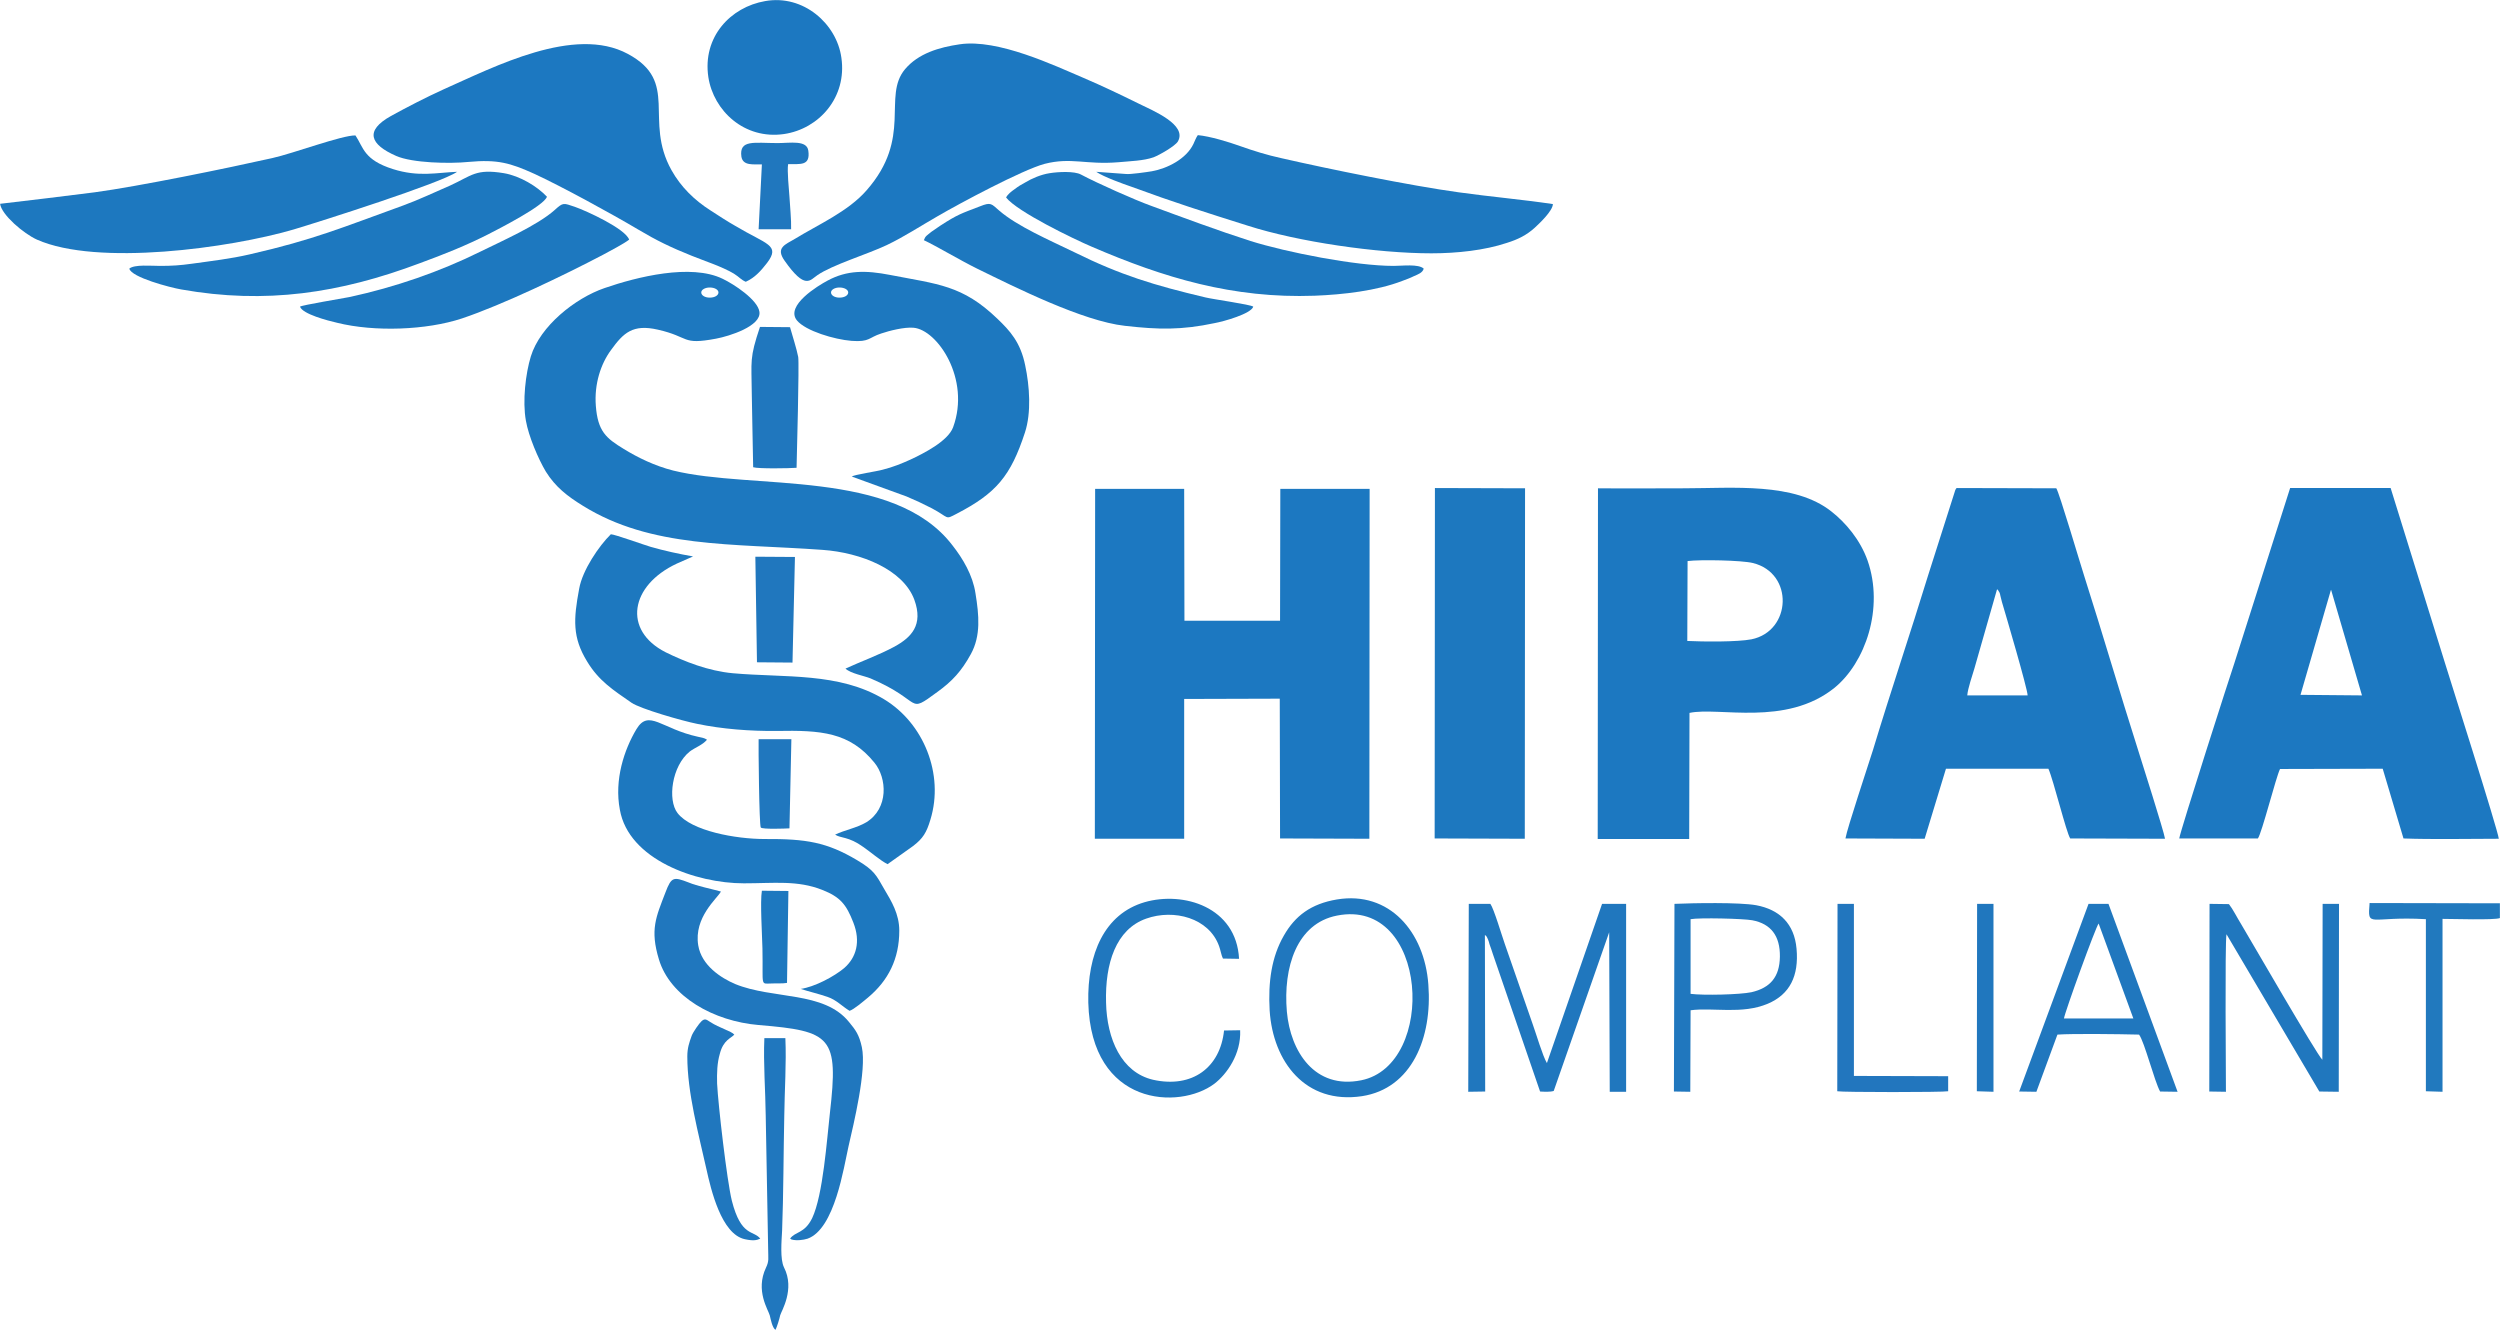 <svg width="94" height="50" viewBox="0 0 94 50" fill="none" xmlns="http://www.w3.org/2000/svg">
<g clip-path="url(#clip0_230_4981)">
<path fill-rule="evenodd" clip-rule="evenodd" d="M41.166 31.537H44.525V26.281L48.119 26.27L48.13 31.526L51.488 31.537L51.498 18.381H48.14L48.13 23.339H44.535L44.525 18.381H41.177L41.166 31.537Z" fill="#1C78C1"/>
<path fill-rule="evenodd" clip-rule="evenodd" d="M60.074 31.547H63.514L63.525 26.805C64.623 26.569 67.14 27.33 68.968 25.869C70.138 24.923 70.847 22.866 70.221 21.076C69.943 20.294 69.399 19.656 68.865 19.235C67.468 18.124 65.157 18.36 63.319 18.36C62.241 18.36 61.162 18.371 60.084 18.36L60.074 31.547ZM63.442 24.1C64.058 24.131 65.322 24.141 65.856 24.038C67.365 23.73 67.458 21.549 65.907 21.169C65.486 21.066 63.935 21.035 63.453 21.096L63.442 24.1Z" fill="#1C78C1"/>
<path fill-rule="evenodd" clip-rule="evenodd" d="M81.939 31.526H84.897C85.051 31.31 85.575 29.222 85.729 28.914L89.59 28.904L90.371 31.526C91.439 31.567 92.836 31.537 93.955 31.537C93.924 31.218 92.065 25.365 91.932 24.933L89.888 18.35H86.109L84.013 24.933C83.88 25.314 81.99 31.207 81.939 31.526ZM86.499 26.126L88.81 26.147L87.649 22.177C87.546 22.392 87.69 22.074 87.629 22.228L86.499 26.126Z" fill="#1C78C1"/>
<path fill-rule="evenodd" clip-rule="evenodd" d="M69.389 31.526L72.367 31.537L73.168 28.904H77.02C77.215 29.346 77.697 31.321 77.841 31.526L81.405 31.537C81.364 31.259 80.511 28.585 80.409 28.256C79.7 26.034 79.074 23.874 78.365 21.652C78.221 21.21 77.43 18.525 77.317 18.36L73.569 18.35C73.538 18.391 73.538 18.381 73.517 18.432L72.501 21.621C71.833 23.802 71.084 26.013 70.426 28.194C70.241 28.79 69.451 31.146 69.389 31.526ZM73.969 26.147H76.239C76.229 25.879 75.428 23.154 75.274 22.639C75.253 22.557 75.233 22.485 75.212 22.392C75.202 22.351 75.202 22.32 75.181 22.279L75.15 22.228C75.109 22.166 75.14 22.197 75.089 22.156L74.236 25.139C74.165 25.386 73.99 25.879 73.969 26.147Z" fill="#1C78C1"/>
<path fill-rule="evenodd" clip-rule="evenodd" d="M31.79 25.139C31.985 25.324 32.478 25.406 32.735 25.509C34.758 26.373 34.06 26.887 35.251 26.013C35.806 25.612 36.155 25.231 36.504 24.594C36.884 23.904 36.812 23.133 36.678 22.31C36.576 21.621 36.196 20.994 35.816 20.51C33.608 17.61 28.298 18.432 25.309 17.692C24.621 17.517 23.985 17.208 23.451 16.879C22.793 16.478 22.475 16.221 22.403 15.254C22.341 14.441 22.588 13.68 22.978 13.156C23.44 12.518 23.79 12.178 24.734 12.395C25.956 12.672 25.607 12.981 26.922 12.734C27.425 12.641 28.627 12.261 28.555 11.726C28.493 11.273 27.6 10.687 27.168 10.481C25.977 9.905 23.954 10.409 22.732 10.831C21.622 11.212 20.308 12.261 19.959 13.402C19.764 14.04 19.64 15.079 19.774 15.82C19.877 16.406 20.236 17.25 20.524 17.733C20.883 18.309 21.335 18.659 21.92 19.019C24.488 20.613 27.497 20.428 30.927 20.675C32.375 20.778 33.957 21.415 34.378 22.547C34.727 23.503 34.265 23.966 33.628 24.316C33.033 24.635 32.396 24.861 31.79 25.139ZM26.686 10.81C26.871 10.81 27.014 10.893 27.014 10.996C27.014 11.109 26.871 11.191 26.686 11.191C26.511 11.191 26.367 11.109 26.367 10.996C26.367 10.893 26.511 10.81 26.686 10.81Z" fill="#1D78BF"/>
<path fill-rule="evenodd" clip-rule="evenodd" d="M28.041 10.595C28.39 10.44 28.627 10.162 28.842 9.885C29.356 9.206 28.822 9.196 27.651 8.496C27.322 8.311 27.035 8.116 26.727 7.92C26.11 7.529 25.597 7.025 25.248 6.398C24.19 4.505 25.566 3.075 23.605 2.026C21.602 0.946 18.593 2.51 16.693 3.353C15.994 3.672 15.337 4.012 14.7 4.361C13.704 4.917 13.91 5.431 14.896 5.863C15.502 6.13 16.898 6.161 17.607 6.089C18.716 5.986 19.188 6.13 20.082 6.532C21.088 6.994 23.009 8.044 23.995 8.63C24.683 9.041 25.238 9.309 26.008 9.617C26.491 9.813 27.137 10.018 27.589 10.286C27.774 10.399 27.867 10.523 28.041 10.595Z" fill="#1C78C1"/>
<path fill-rule="evenodd" clip-rule="evenodd" d="M36.083 1.666C35.312 1.779 34.532 2.006 34.029 2.602C33.166 3.631 34.327 5.174 32.581 7.159C31.892 7.951 30.763 8.445 29.89 8.98C29.53 9.196 29.15 9.309 29.5 9.802C30.28 10.913 30.455 10.533 30.732 10.348C31.297 9.957 32.601 9.566 33.341 9.216C34.008 8.897 34.614 8.496 35.261 8.126C36.072 7.653 38.435 6.388 39.277 6.161C40.283 5.904 40.828 6.202 42.05 6.1C42.491 6.058 42.995 6.048 43.374 5.914C43.59 5.832 44.186 5.493 44.289 5.318C44.648 4.69 43.364 4.166 42.799 3.888C42.132 3.559 41.444 3.23 40.745 2.931C39.657 2.469 37.521 1.45 36.083 1.666Z" fill="#1C78C1"/>
<path fill-rule="evenodd" clip-rule="evenodd" d="M53.943 31.526L57.332 31.537L57.342 18.36L53.953 18.35L53.943 31.526Z" fill="#1D78BF"/>
<path fill-rule="evenodd" clip-rule="evenodd" d="M31.4 31.382C31.615 31.526 31.903 31.444 32.458 31.845C32.714 32.02 33.105 32.36 33.372 32.493L34.327 31.814C34.707 31.526 34.84 31.3 34.984 30.817C35.508 29.109 34.727 27.186 33.238 26.291C31.544 25.273 29.52 25.489 27.559 25.314C26.634 25.231 25.731 24.871 25.022 24.522C23.41 23.699 23.687 22.012 25.453 21.189L26.059 20.922C25.525 20.829 24.971 20.706 24.467 20.562C24.221 20.49 23.102 20.088 22.968 20.088C22.526 20.52 21.9 21.436 21.777 22.135C21.561 23.287 21.52 23.966 22.075 24.871C22.516 25.602 23.05 25.941 23.748 26.425C24.077 26.651 25.648 27.104 26.213 27.217C27.148 27.412 28.206 27.494 29.202 27.484C30.866 27.453 31.944 27.525 32.879 28.677C33.351 29.253 33.423 30.395 32.571 30.919C32.201 31.136 31.759 31.208 31.4 31.382Z" fill="#1D78BF"/>
<path fill-rule="evenodd" clip-rule="evenodd" d="M50.266 33.82C49.29 33.985 48.695 34.437 48.273 35.178C47.811 35.98 47.678 36.916 47.739 37.996C47.863 39.92 49.085 41.535 51.211 41.216C53.08 40.928 53.86 39.025 53.706 37.019C53.563 35.034 52.238 33.491 50.266 33.82ZM50.266 34.427C48.756 34.725 48.243 36.371 48.386 38.037C48.52 39.539 49.434 40.969 51.18 40.619C54.045 40.043 53.706 33.738 50.266 34.427Z" fill="#2077BE"/>
<path fill-rule="evenodd" clip-rule="evenodd" d="M0.004 7.663C0.055 8.074 0.887 8.784 1.39 9.01C3.66 10.018 8.641 9.329 11.034 8.63C11.999 8.342 16.6 6.881 17.186 6.46C16.405 6.49 15.748 6.665 14.772 6.357C13.673 6.007 13.673 5.554 13.365 5.092C12.862 5.081 11.024 5.77 10.233 5.945C8.538 6.326 5.231 7.005 3.557 7.231C2.376 7.385 1.206 7.519 0.004 7.663Z" fill="#1D78BF"/>
<path fill-rule="evenodd" clip-rule="evenodd" d="M42.337 6.542L41.218 6.46C41.505 6.655 42.224 6.912 42.553 7.025C44.114 7.601 45.316 7.982 46.918 8.486C48.807 9.093 51.786 9.525 53.819 9.525C54.785 9.525 55.822 9.412 56.654 9.134C57.085 9 57.404 8.836 57.701 8.568C57.866 8.414 58.379 7.941 58.389 7.673C57.208 7.498 56.027 7.396 54.846 7.231C53.049 6.984 49.968 6.357 48.171 5.945C47.647 5.832 47.123 5.668 46.63 5.493C46.199 5.338 45.49 5.122 45.038 5.081C44.966 5.184 44.936 5.277 44.874 5.41C44.607 5.976 43.888 6.336 43.313 6.439C43.128 6.47 42.491 6.562 42.337 6.542Z" fill="#1D78BF"/>
<path fill-rule="evenodd" clip-rule="evenodd" d="M32.026 17.918L34.09 18.669C34.429 18.813 34.696 18.936 35.035 19.111C35.713 19.471 35.518 19.554 35.97 19.317C37.459 18.546 38.003 17.898 38.538 16.262C38.784 15.511 38.712 14.514 38.548 13.742C38.373 12.868 37.973 12.436 37.5 11.983C36.186 10.718 35.261 10.687 33.464 10.337C32.56 10.162 31.852 10.152 31.112 10.553C30.763 10.739 29.52 11.489 29.962 12.045C30.291 12.446 31.379 12.765 32.016 12.816C32.704 12.868 32.653 12.693 33.135 12.539C33.433 12.436 34.008 12.292 34.347 12.323C35.241 12.395 36.504 14.246 35.836 16.067C35.641 16.591 34.717 17.054 34.234 17.28C33.916 17.424 33.567 17.568 33.187 17.661C32.981 17.723 32.119 17.846 32.026 17.918ZM31.564 10.81C31.749 10.81 31.893 10.893 31.893 10.996C31.893 11.109 31.749 11.191 31.564 11.191C31.39 11.191 31.246 11.109 31.246 10.996C31.246 10.893 31.39 10.81 31.564 10.81Z" fill="#1D78BF"/>
<path fill-rule="evenodd" clip-rule="evenodd" d="M27.97 33.213C29.099 33.213 29.983 33.09 30.917 33.46C31.595 33.728 31.821 34.005 32.088 34.694C32.365 35.404 32.201 36.001 31.739 36.402C31.369 36.711 30.65 37.101 30.106 37.184C30.424 37.286 30.784 37.369 31.112 37.482C31.451 37.595 31.667 37.842 31.944 38.007C32.108 37.955 32.468 37.647 32.642 37.503C33.402 36.865 33.813 36.052 33.813 34.993C33.813 34.365 33.515 33.882 33.259 33.45C32.94 32.894 32.879 32.73 32.221 32.339C31.092 31.67 30.321 31.537 28.75 31.547C27.672 31.547 25.998 31.249 25.474 30.57C25.094 30.076 25.258 28.801 25.936 28.256C26.142 28.101 26.409 28.019 26.583 27.813C26.48 27.741 26.367 27.731 26.234 27.7C24.868 27.402 24.395 26.651 23.933 27.412C23.471 28.183 23.091 29.315 23.307 30.446C23.636 32.318 26.162 33.213 27.97 33.213Z" fill="#1D78BF"/>
<path fill-rule="evenodd" clip-rule="evenodd" d="M37.829 7.426C38.25 7.961 40.355 8.98 41.054 9.278C43.755 10.44 46.353 11.232 49.434 11.119C50.492 11.078 51.765 10.934 52.721 10.564C52.885 10.502 53.008 10.461 53.172 10.379C53.316 10.317 53.491 10.255 53.532 10.101C53.337 9.916 52.721 9.998 52.402 9.998C50.964 9.998 48.366 9.484 47.021 9.062C45.798 8.671 44.474 8.177 43.272 7.735C42.697 7.529 41.259 6.892 40.643 6.562C40.396 6.429 39.79 6.46 39.472 6.511C39.133 6.562 38.784 6.717 38.548 6.861C38.394 6.943 38.291 7.005 38.157 7.108C38.024 7.2 37.891 7.303 37.829 7.426Z" fill="#1D78BF"/>
<path fill-rule="evenodd" clip-rule="evenodd" d="M4.862 10.101C4.944 10.43 6.392 10.81 6.813 10.883C9.986 11.448 12.78 11.027 15.789 9.895C16.713 9.556 17.535 9.226 18.346 8.815C18.747 8.609 20.462 7.735 20.565 7.396C20.205 7.015 19.558 6.614 18.942 6.511C17.884 6.336 17.74 6.604 16.929 6.974C16.313 7.241 15.779 7.498 15.162 7.725C12.883 8.548 11.814 9.01 9.38 9.566C8.672 9.73 7.953 9.813 7.213 9.916C6.782 9.977 6.464 9.998 6.012 9.998C5.704 9.998 5.046 9.936 4.862 10.101Z" fill="#1D78BF"/>
<path fill-rule="evenodd" clip-rule="evenodd" d="M11.28 11.53C11.373 11.808 12.318 12.055 12.677 12.137C14.084 12.487 16.036 12.415 17.371 11.973C18.901 11.459 21.212 10.348 22.68 9.576C22.886 9.463 23.461 9.165 23.656 9.01C23.512 8.599 22.054 7.93 21.612 7.776C21.181 7.632 21.181 7.601 20.852 7.9C20.205 8.476 18.85 9.072 18.038 9.473C16.539 10.214 14.854 10.8 13.129 11.171C12.883 11.222 11.363 11.469 11.28 11.53Z" fill="#1D78BF"/>
<path fill-rule="evenodd" clip-rule="evenodd" d="M34.737 9.031C35.2 9.247 36.093 9.782 36.74 10.101C38.188 10.81 40.715 12.076 42.296 12.251C43.56 12.395 44.422 12.415 45.675 12.148C46.014 12.086 47.041 11.798 47.123 11.53C47.021 11.448 45.603 11.253 45.316 11.181C43.406 10.728 42.142 10.348 40.396 9.484C39.441 9.021 38.25 8.506 37.572 7.92C37.274 7.663 37.264 7.591 36.853 7.756C36.134 8.033 36.021 8.054 35.354 8.486C35.261 8.548 35.138 8.63 35.025 8.712C34.84 8.866 34.799 8.866 34.737 9.031Z" fill="#1D78BF"/>
<path fill-rule="evenodd" clip-rule="evenodd" d="M29.705 46.575C29.715 46.575 29.726 46.575 29.736 46.585C29.746 46.606 29.756 46.595 29.767 46.606C29.941 46.657 30.198 46.626 30.362 46.575C31.389 46.215 31.728 43.87 31.903 43.108C32.098 42.255 32.591 40.239 32.406 39.375C32.303 38.901 32.17 38.727 31.923 38.428C30.979 37.256 29.068 37.585 27.641 36.999C27.107 36.772 26.378 36.299 26.254 35.548C26.08 34.489 26.973 33.779 27.107 33.522C26.737 33.419 26.213 33.316 25.895 33.182C25.33 32.967 25.248 32.956 25.022 33.553C24.663 34.489 24.436 34.952 24.775 36.073C25.197 37.482 26.84 38.398 28.524 38.541C31.276 38.768 31.533 38.984 31.204 41.853C31.092 42.831 30.948 44.939 30.537 45.803C30.249 46.39 29.9 46.297 29.705 46.575Z" fill="#2077BE"/>
<path fill-rule="evenodd" clip-rule="evenodd" d="M28.77 0.041C27.466 0.267 26.408 1.389 26.634 2.901C26.829 4.166 27.99 5.256 29.479 5.04C30.804 4.845 31.852 3.651 31.636 2.17C31.461 0.895 30.208 -0.216 28.77 0.041Z" fill="#1C78C1"/>
<path fill-rule="evenodd" clip-rule="evenodd" d="M62.939 41.041L63.555 41.051L63.566 37.986C64.418 37.873 65.496 38.151 66.472 37.739C67.294 37.389 67.643 36.7 67.55 35.672C67.468 34.736 66.914 34.201 66.031 34.036C65.394 33.923 63.679 33.954 62.96 33.985L62.939 41.041ZM63.566 37.369C64.048 37.431 65.414 37.4 65.856 37.307C66.565 37.142 66.914 36.731 66.924 35.97C66.934 35.199 66.595 34.736 65.887 34.602C65.558 34.54 63.905 34.499 63.566 34.561V37.369Z" fill="#2077BE"/>
<path fill-rule="evenodd" clip-rule="evenodd" d="M55.206 41.051L55.843 41.041L55.832 35.157C55.904 35.219 55.843 35.137 55.904 35.229C55.914 35.25 55.935 35.291 55.945 35.312C55.966 35.363 55.997 35.456 56.007 35.507C56.058 35.641 56.089 35.744 56.13 35.867L57.907 41.041C58.071 41.051 58.287 41.062 58.42 41.02L60.505 35.054L60.526 41.051H61.142V33.985H60.238L58.164 39.971C58.01 39.724 57.753 38.85 57.63 38.511L56.582 35.497C56.469 35.178 56.171 34.17 56.038 33.985H55.226L55.206 41.051Z" fill="#2077BE"/>
<path fill-rule="evenodd" clip-rule="evenodd" d="M75.921 41.041L76.568 41.051L77.359 38.901C77.944 38.86 79.638 38.881 80.429 38.901C80.635 39.179 81.004 40.65 81.22 41.041L81.877 41.051L79.279 33.985H78.529L75.921 41.041ZM77.605 38.295H80.214L78.909 34.725C78.807 34.828 77.626 38.089 77.605 38.295Z" fill="#2077BE"/>
<path fill-rule="evenodd" clip-rule="evenodd" d="M83.069 41.041L83.695 41.051C83.695 40.619 83.654 35.435 83.716 35.127L87.207 41.041L87.937 41.051L87.947 33.985H87.331L87.32 39.848C87.105 39.642 84.609 35.322 84.26 34.736C84.106 34.489 83.962 34.191 83.808 33.995L83.079 33.985L83.069 41.041Z" fill="#2077BE"/>
<path fill-rule="evenodd" clip-rule="evenodd" d="M46.63 38.737L46.024 38.747C45.88 40.136 44.833 40.928 43.354 40.599C42.163 40.321 41.618 39.066 41.588 37.698C41.547 36.227 41.957 34.941 43.097 34.54C44.135 34.17 45.459 34.509 45.839 35.579C45.891 35.713 45.922 35.929 45.983 36.042L46.589 36.052C46.486 34.098 44.494 33.501 43.036 33.923C41.526 34.365 40.879 35.867 40.92 37.698C41.023 41.617 44.35 41.73 45.655 40.753C46.127 40.393 46.671 39.632 46.63 38.737Z" fill="#2077BE"/>
<path fill-rule="evenodd" clip-rule="evenodd" d="M28.319 17.568C28.514 17.63 29.684 17.61 29.951 17.589C29.962 17.167 30.054 13.67 30.013 13.423C29.951 13.104 29.797 12.631 29.705 12.302L28.575 12.292C28.175 13.485 28.257 13.547 28.267 14.802C28.277 15.717 28.308 16.643 28.319 17.568Z" fill="#2077BE"/>
<path fill-rule="evenodd" clip-rule="evenodd" d="M25.843 39.724C25.843 41.092 26.265 42.625 26.562 43.962C26.727 44.703 27.117 46.41 28.011 46.595C28.339 46.667 28.462 46.626 28.555 46.585C28.565 46.585 28.575 46.575 28.586 46.575C28.339 46.246 27.867 46.523 27.517 45.145C27.333 44.394 27.004 41.555 26.963 40.743C26.953 40.341 26.963 39.971 27.066 39.621C27.199 39.097 27.497 39.035 27.61 38.901C27.497 38.768 27.055 38.655 26.706 38.428C26.573 38.346 26.511 38.274 26.378 38.397C26.285 38.48 26.059 38.809 26.008 38.943C25.915 39.2 25.843 39.405 25.843 39.724Z" fill="#2077BE"/>
<path fill-rule="evenodd" clip-rule="evenodd" d="M29.161 50C29.222 49.866 29.305 49.599 29.335 49.455C29.376 49.3 29.9 48.478 29.479 47.655C29.325 47.346 29.387 46.657 29.407 46.276C29.459 44.96 29.459 43.304 29.489 41.946C29.5 41.01 29.572 39.971 29.53 39.035H28.74C28.698 39.971 28.781 41.02 28.791 41.946L28.883 46.986C28.883 47.315 28.924 47.408 28.801 47.665C28.39 48.529 28.894 49.259 28.945 49.465C28.976 49.589 29.038 49.938 29.161 50Z" fill="#2077BE"/>
<path fill-rule="evenodd" clip-rule="evenodd" d="M91.213 34.561V41.031L91.839 41.051V34.55C92.209 34.55 93.78 34.602 93.996 34.52V33.964L89.097 33.954C89.015 34.931 89.077 34.437 91.213 34.561Z" fill="#2179BE"/>
<path fill-rule="evenodd" clip-rule="evenodd" d="M69.081 41.031C69.276 41.072 73.066 41.072 73.251 41.031V40.465L69.707 40.455V33.985H69.091L69.081 41.031Z" fill="#2276BE"/>
<path fill-rule="evenodd" clip-rule="evenodd" d="M28.462 24.902L29.798 24.913L29.89 20.942L28.401 20.932L28.462 24.902Z" fill="#2077BE"/>
<path fill-rule="evenodd" clip-rule="evenodd" d="M28.647 6.182L28.524 8.62H29.746C29.756 8.26 29.705 7.776 29.684 7.406C29.664 7.118 29.592 6.429 29.633 6.172C30.085 6.161 30.475 6.254 30.393 5.668C30.342 5.256 29.705 5.38 29.243 5.38C28.36 5.38 27.785 5.236 27.877 5.894C27.939 6.244 28.329 6.172 28.647 6.182Z" fill="#2077BE"/>
<path fill-rule="evenodd" clip-rule="evenodd" d="M74.329 41.031L74.955 41.051V33.985H74.339L74.329 41.031Z" fill="#2077BE"/>
<path fill-rule="evenodd" clip-rule="evenodd" d="M29.684 31.146L29.756 27.793H28.524C28.514 28.009 28.544 31.053 28.606 31.115C28.668 31.187 29.51 31.156 29.684 31.146Z" fill="#2077BE"/>
<path fill-rule="evenodd" clip-rule="evenodd" d="M29.592 36.957L29.644 33.501L28.647 33.491C28.576 33.892 28.658 35.188 28.668 35.661C28.699 37.153 28.565 36.978 29.048 36.978C29.233 36.968 29.418 36.988 29.592 36.957Z" fill="#1D78BF"/>
</g>
<defs>
<clipPath id="clip0_230_4981">
<rect width="94" height="50" fill="white"/>
</clipPath>
</defs>
</svg>
